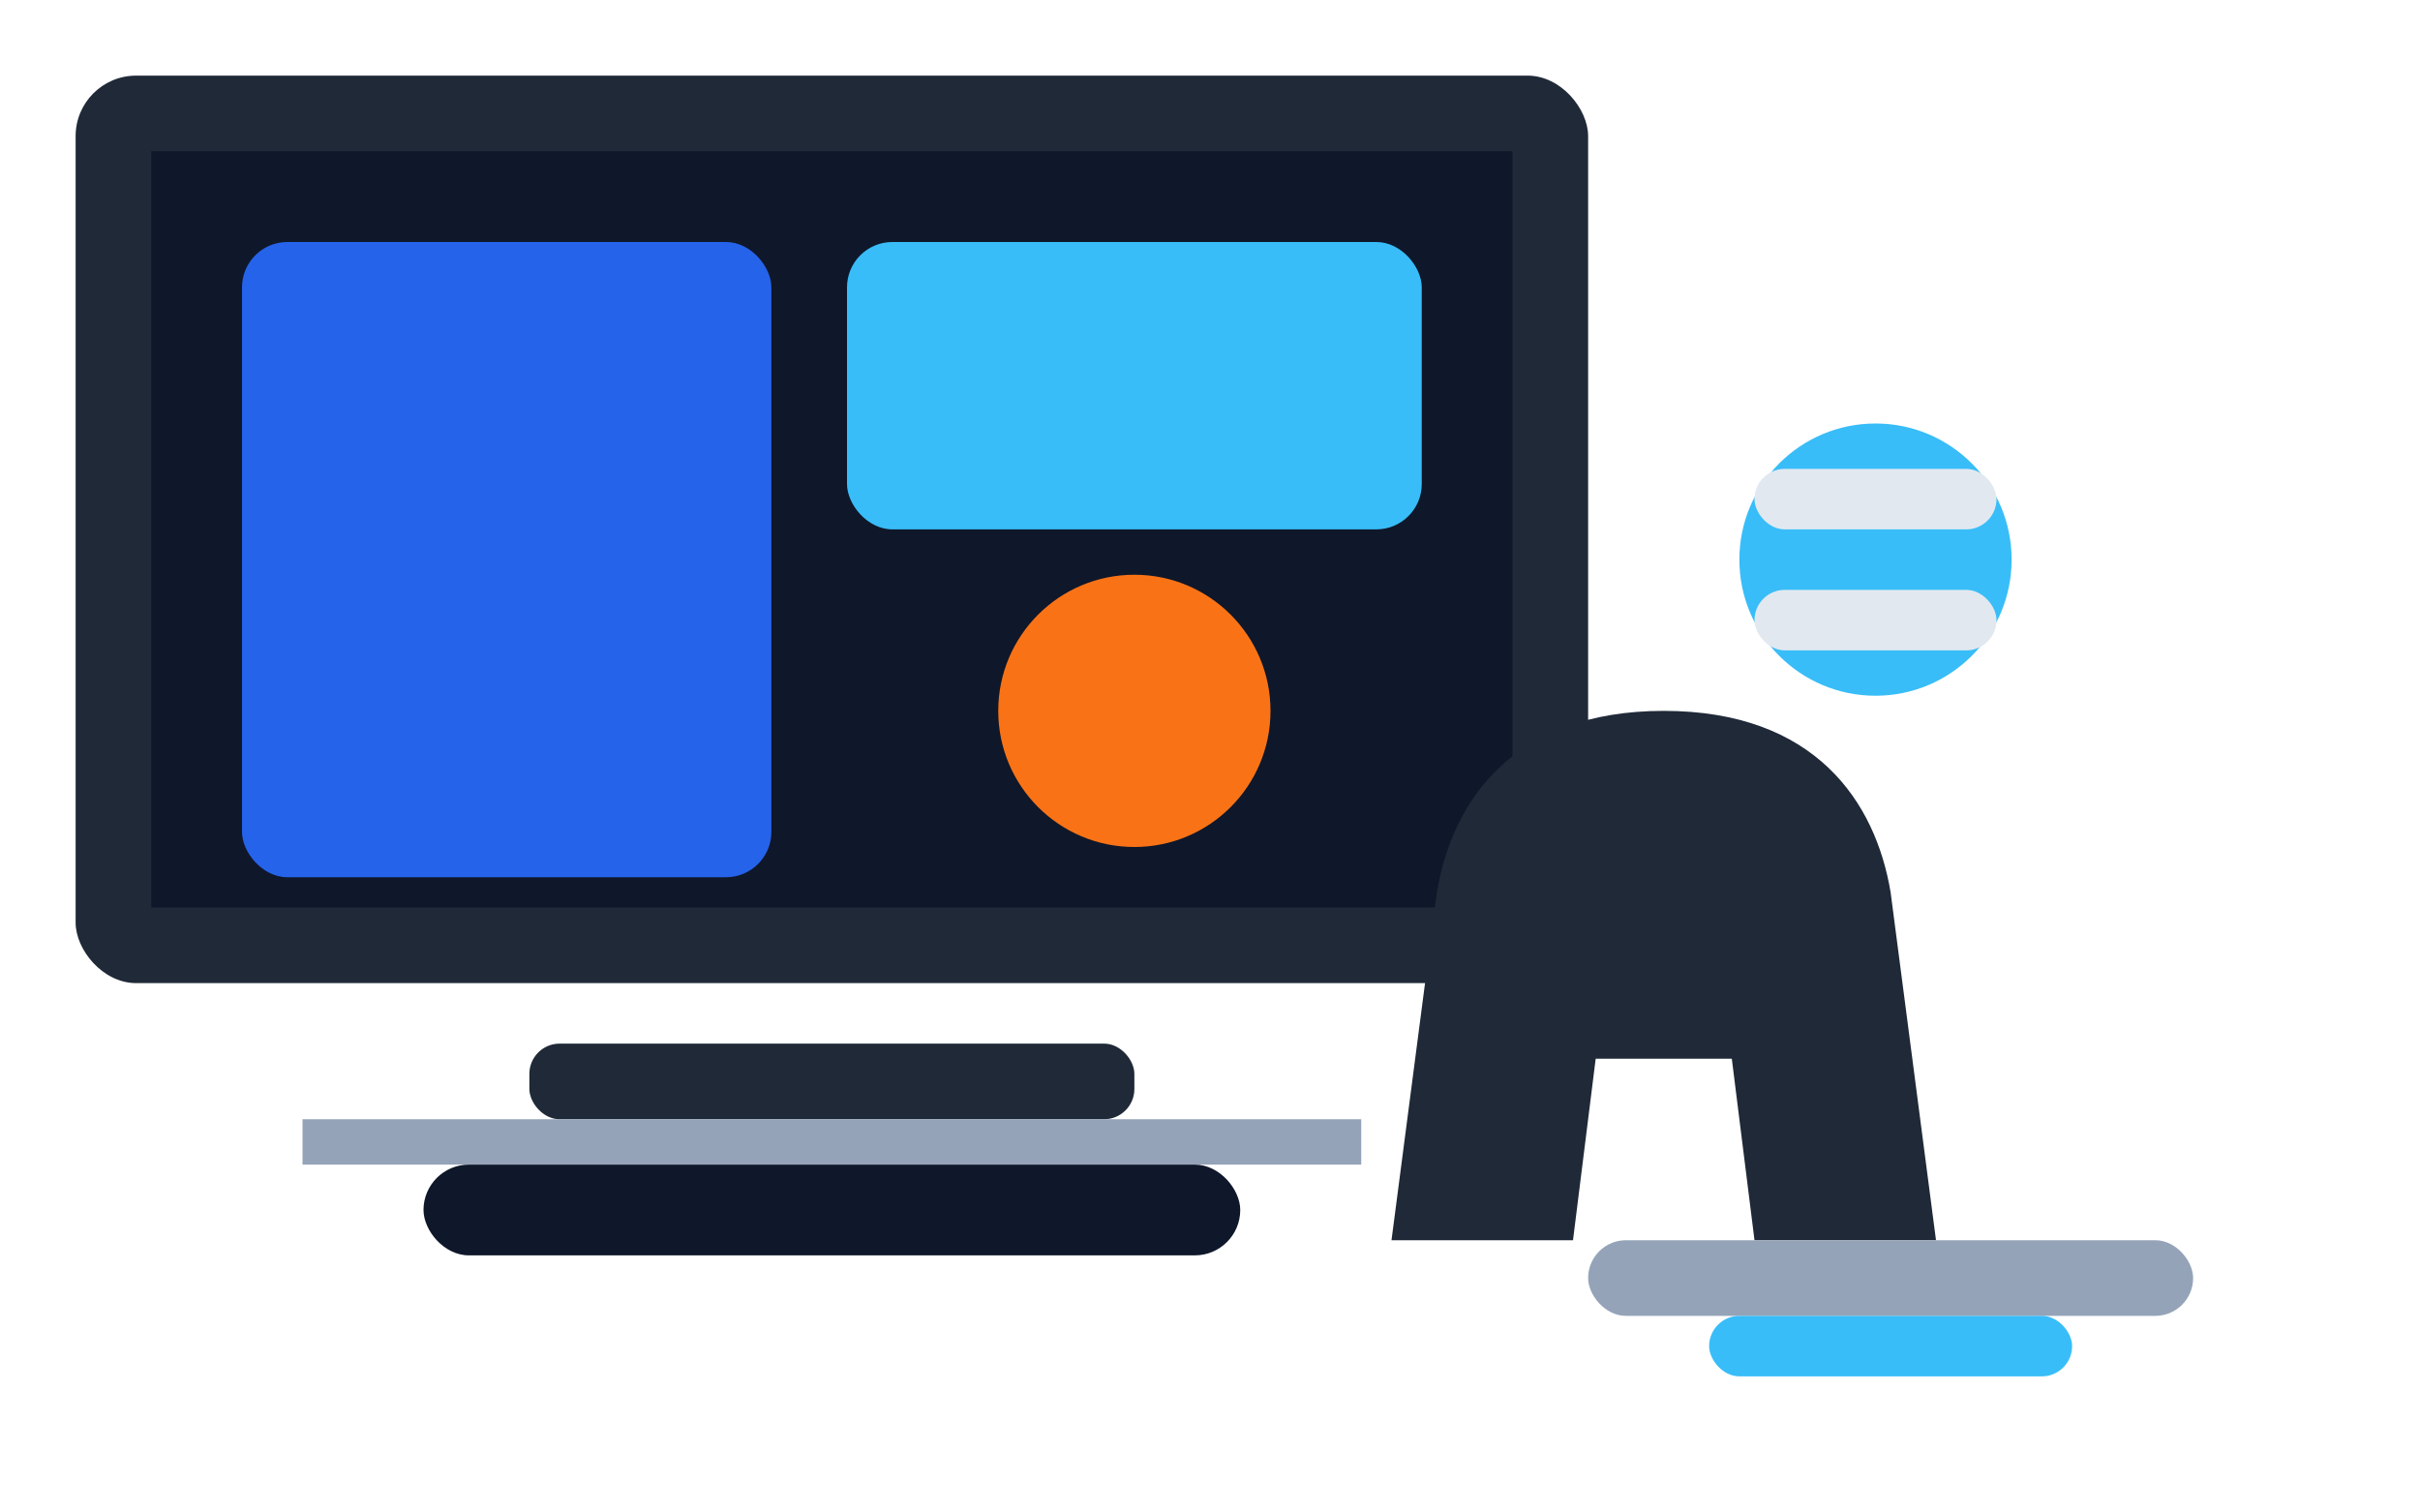 <svg xmlns="http://www.w3.org/2000/svg" width="320" height="200" viewBox="0 0 320 200">
  <rect x="10" y="10" width="200" height="120" rx="8" fill="#1f2937"/>
  <rect x="20" y="20" width="180" height="100" fill="#0f172a"/>
  <rect x="32" y="32" width="70" height="84" rx="6" fill="#2563eb"/>
  <rect x="112" y="32" width="76" height="38" rx="6" fill="#38bdf8"/>
  <circle cx="150" cy="94" r="18" fill="#f97316"/>
  <rect x="70" y="138" width="80" height="10" rx="4" fill="#1f2937"/>
  <rect x="40" y="148" width="140" height="6" fill="#94a3b8"/>
  <rect x="56" y="154" width="108" height="12" rx="6" fill="#0f172a"/>
  <path d="M220 94c20 0 28 12 30 24l6 46h-24l-3-24h-18l-3 24h-24l6-46c2-12 10-24 30-24z" fill="#1f2937"/>
  <circle cx="248" cy="74" r="18" fill="#38bdf8"/>
  <rect x="232" y="62" width="32" height="8" rx="4" fill="#e2e8f0"/>
  <rect x="232" y="78" width="32" height="8" rx="4" fill="#e2e8f0"/>
  <rect x="210" y="164" width="80" height="10" rx="5" fill="#94a3b8"/>
  <rect x="226" y="174" width="48" height="8" rx="4" fill="#38bdf8"/>
</svg>
